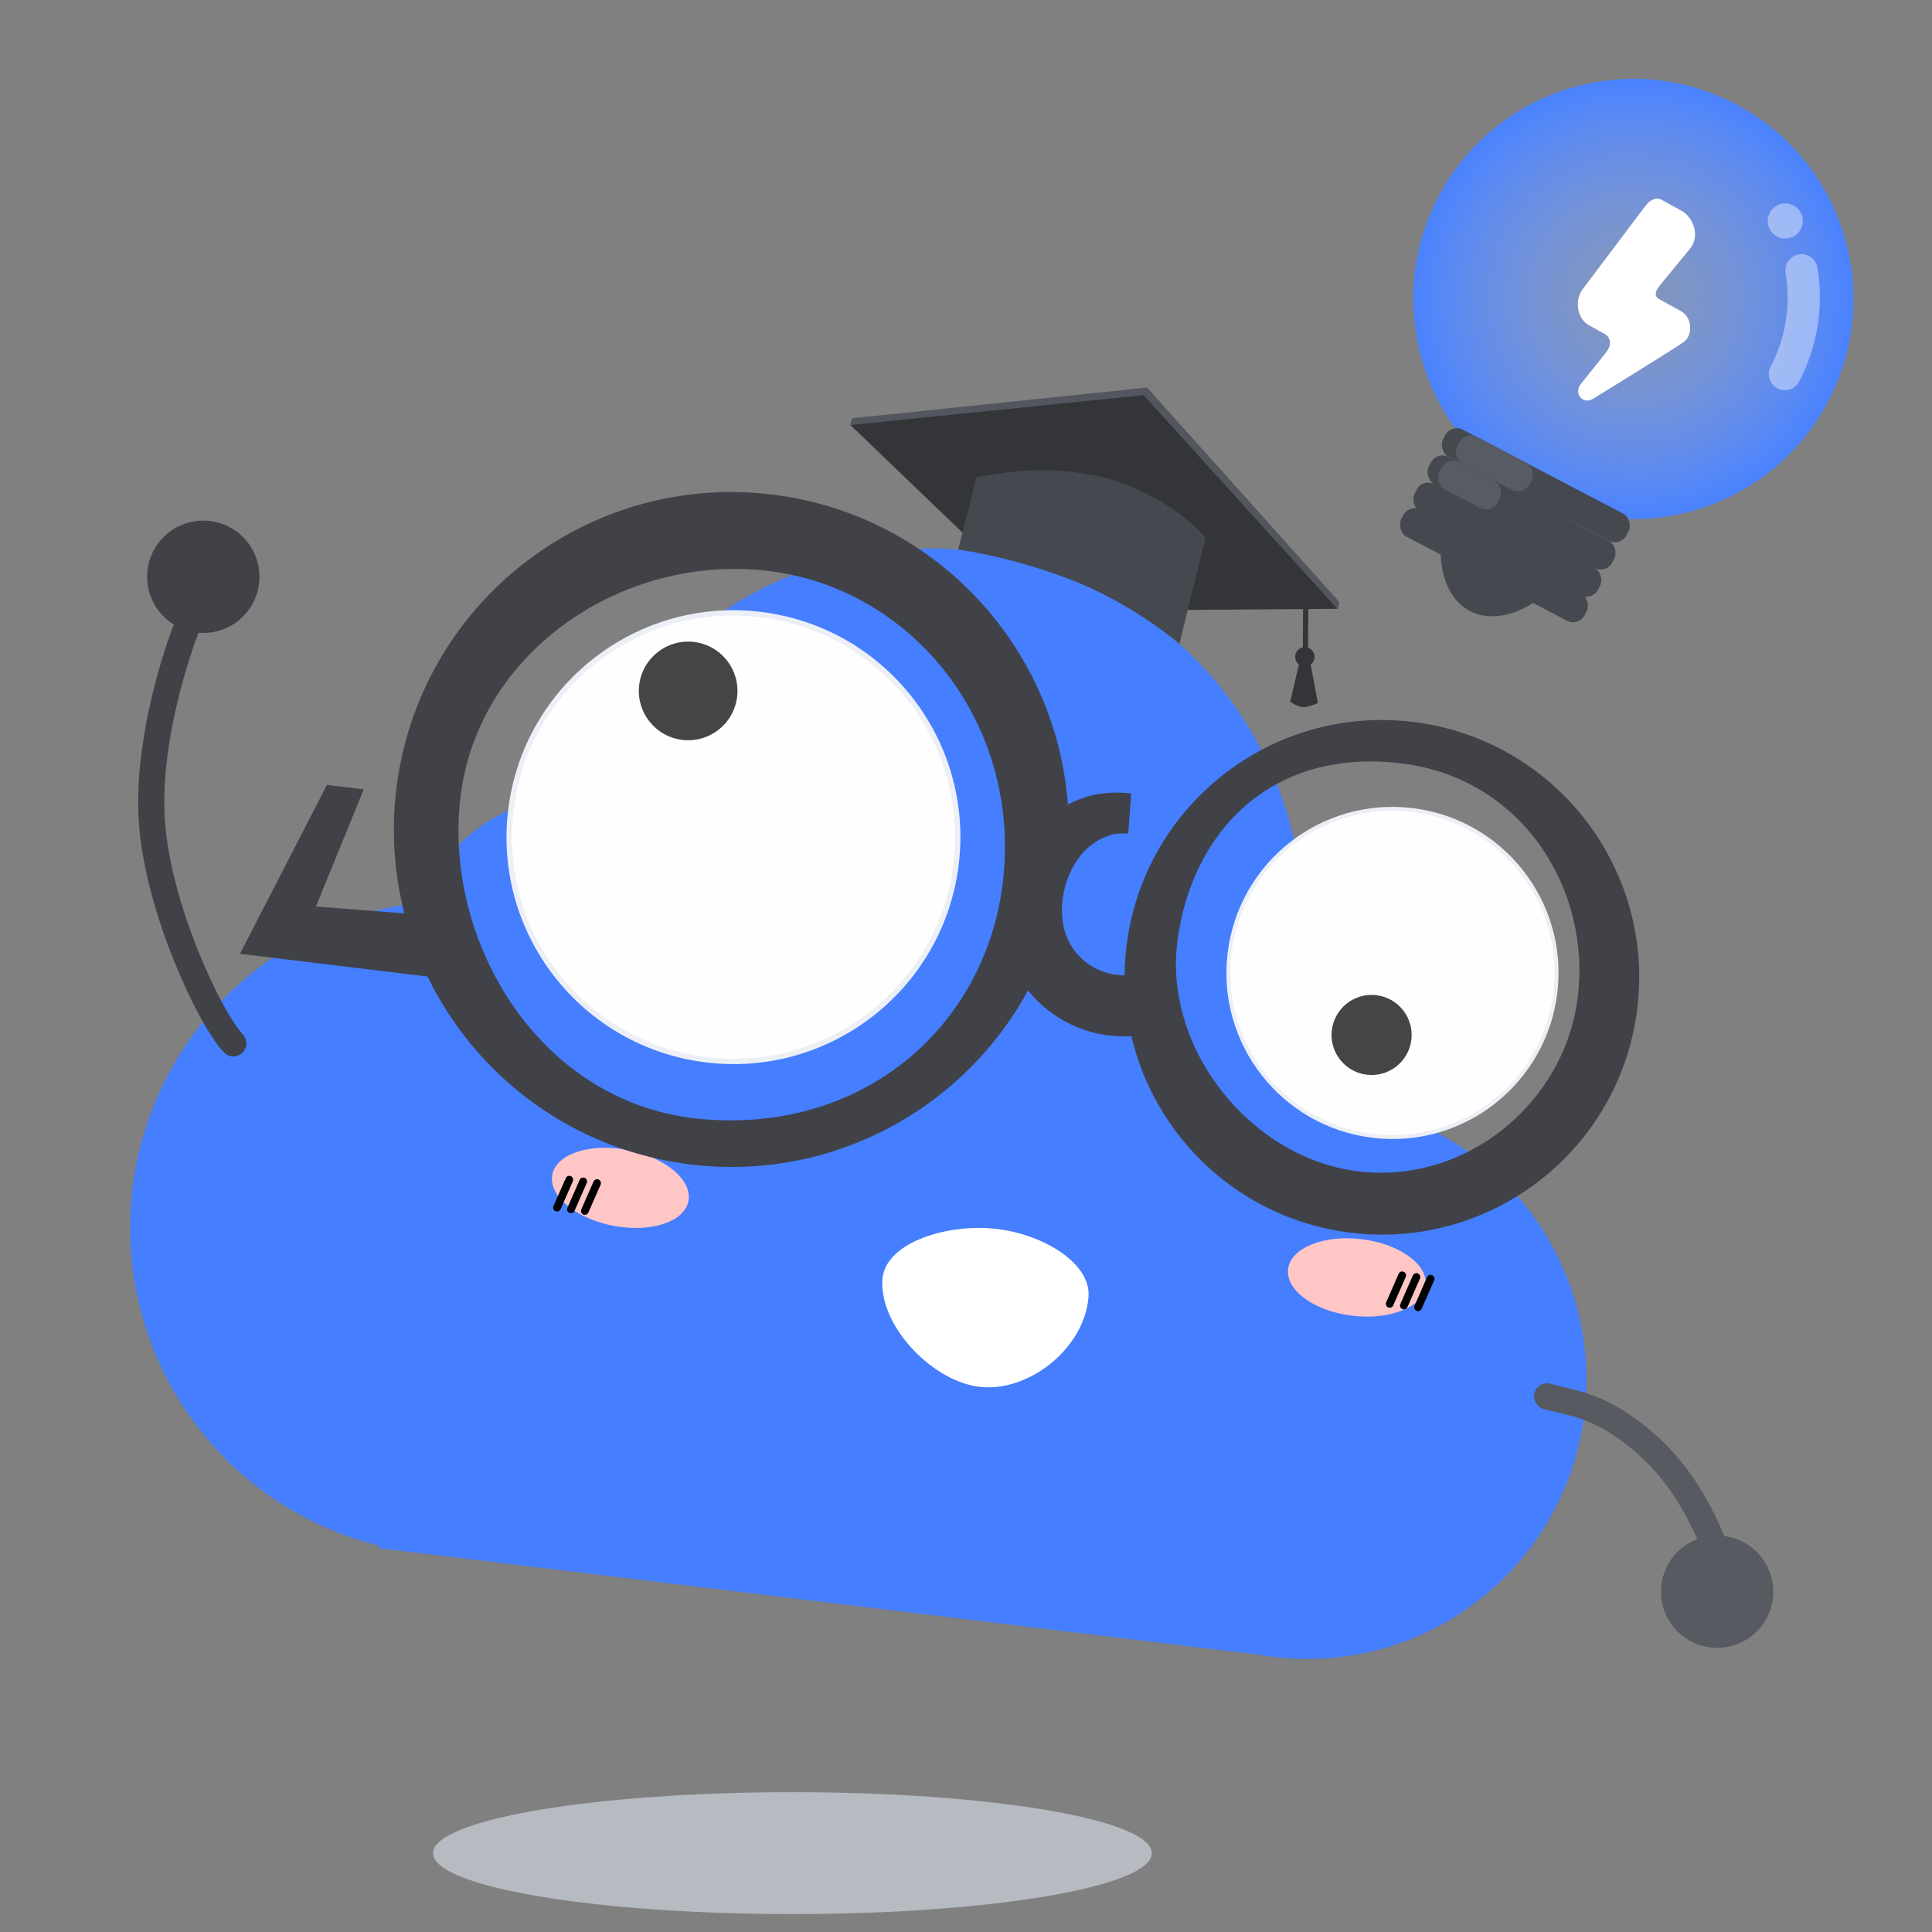 <svg width="74" height="74" viewBox="0 0 74 74" fill="none" xmlns="http://www.w3.org/2000/svg">
<rect x="0" y="0" width="74" height="74" fill="#808080" stroke="none"/>
<path d="M30.351 73.314C37.954 73.314 44.117 72.269 44.117 70.98C44.117 69.691 37.954 68.645 30.351 68.645C22.748 68.645 16.585 69.691 16.585 70.98C16.585 72.269 22.748 73.314 30.351 73.314Z" fill="#DAE1EC" fill-opacity="0.6"/>
<circle cx="50.076" cy="52.854" r="10.688" transform="rotate(6.911 50.076 52.854)" fill="#457EFF"/>
<circle cx="48.188" cy="39.799" r="7.665" transform="rotate(6.911 48.188 39.799)" fill="#457EFF"/>
<circle cx="21.875" cy="36.61" r="6.051" transform="rotate(6.911 21.875 36.61)" fill="#457EFF"/>
<circle cx="17.525" cy="47.028" r="12.541" transform="rotate(6.911 17.525 47.028)" fill="#457EFF"/>
<circle cx="35.635" cy="35.281" r="14.275" transform="rotate(6.911 35.635 35.281)" fill="#457EFF"/>
<path d="M48.042 63.361L14.482 59.293L25.481 45.476L49.852 48.43L48.042 63.361Z" fill="#457EFF"/>
<circle cx="28.093" cy="32.065" r="8.692" transform="rotate(6.911 28.093 32.065)" fill="#ECF0F6"/>
<circle cx="28.094" cy="32.065" r="8.486" transform="rotate(6.911 28.094 32.065)" fill="#FFFEFE"/>
<circle cx="26.358" cy="26.464" r="1.889" transform="rotate(6.911 26.358 26.464)" fill="#454545"/>
<path d="M41.693 49.669C41.546 51.602 39.492 53.271 37.629 53.13C35.767 52.988 33.662 50.796 33.799 48.991C33.901 47.656 36.091 46.907 37.953 47.049C39.816 47.19 41.794 48.335 41.693 49.669Z" fill="white"/>
<circle cx="53.335" cy="37.266" r="6.36" transform="rotate(6.911 53.335 37.266)" fill="#ECF0F6"/>
<circle cx="53.334" cy="37.265" r="6.209" transform="rotate(6.911 53.334 37.265)" fill="#FFFEFE"/>
<circle cx="52.535" cy="39.641" r="1.534" transform="rotate(6.911 52.535 39.641)" fill="#454545"/>
<ellipse cx="51.973" cy="48.929" rx="2.656" ry="1.477" transform="rotate(6.911 51.973 48.929)" fill="#FFC6C6"/>
<path fill-rule="evenodd" clip-rule="evenodd" d="M53.767 48.712C53.842 48.745 53.876 48.832 53.844 48.907L53.364 50C53.332 50.075 53.244 50.109 53.169 50.076C53.095 50.043 53.061 49.956 53.093 49.881L53.572 48.788C53.605 48.713 53.693 48.679 53.767 48.712Z" fill="black"/>
<path fill-rule="evenodd" clip-rule="evenodd" d="M54.311 48.777C54.386 48.81 54.42 48.897 54.387 48.972L53.908 50.065C53.875 50.14 53.788 50.174 53.713 50.142C53.638 50.109 53.604 50.022 53.637 49.947L54.116 48.853C54.149 48.779 54.236 48.744 54.311 48.777Z" fill="black"/>
<path fill-rule="evenodd" clip-rule="evenodd" d="M54.854 48.843C54.929 48.876 54.963 48.963 54.931 49.038L54.451 50.131C54.419 50.206 54.331 50.24 54.256 50.208C54.181 50.175 54.147 50.087 54.18 50.013L54.659 48.919C54.692 48.844 54.779 48.81 54.854 48.843Z" fill="black"/>
<ellipse cx="23.762" cy="45.498" rx="2.656" ry="1.477" transform="rotate(10.966 23.762 45.498)" fill="#FFC6C6"/>
<path fill-rule="evenodd" clip-rule="evenodd" d="M21.865 45.05C21.94 45.083 21.974 45.17 21.941 45.245L21.473 46.314C21.44 46.389 21.352 46.423 21.277 46.39C21.203 46.357 21.169 46.27 21.201 46.195L21.67 45.126C21.703 45.051 21.79 45.017 21.865 45.05Z" fill="black"/>
<path fill-rule="evenodd" clip-rule="evenodd" d="M22.398 45.115C22.472 45.147 22.506 45.235 22.474 45.31L22.005 46.379C21.972 46.453 21.885 46.487 21.81 46.455C21.735 46.422 21.701 46.334 21.734 46.26L22.203 45.191C22.235 45.116 22.323 45.082 22.398 45.115Z" fill="black"/>
<path fill-rule="evenodd" clip-rule="evenodd" d="M22.928 45.179C23.003 45.212 23.037 45.299 23.005 45.374L22.536 46.443C22.503 46.518 22.416 46.552 22.341 46.519C22.266 46.486 22.232 46.399 22.265 46.324L22.733 45.255C22.766 45.18 22.854 45.146 22.928 45.179Z" fill="black"/>
<path d="M59.256 53.482C60.063 53.732 61.129 53.737 62.746 55.047C64.364 56.357 65.119 57.918 65.671 59.224" stroke="#575A60" stroke-linecap="round"/>
<path d="M8.935 39.963C7.971 38.902 6.043 34.73 5.819 31.483C5.624 28.659 6.595 25.51 7.096 24.168" stroke="#404247" stroke-linecap="round"/>
<circle cx="7.787" cy="22.092" r="2.151" transform="rotate(6.911 7.787 22.092)" fill="#404247"/>
<circle cx="2.15" cy="2.15" r="2.15" transform="matrix(0.993 0.12 0.12 -0.993 63.377 62.843)" fill="#575A60"/>
<path fill-rule="evenodd" clip-rule="evenodd" d="M26.893 42.865C33.203 43.407 37.755 39.205 38.408 33.82C39.14 27.778 35.009 22.546 29.438 21.87C23.867 21.195 18.314 24.943 17.639 30.514C16.963 36.086 20.697 42.332 26.893 42.865ZM26.456 44.602C33.542 45.461 39.982 40.413 40.841 33.327C41.7 26.241 36.652 19.8 29.566 18.941C22.48 18.082 16.04 23.131 15.181 30.216C14.322 37.303 19.37 43.743 26.456 44.602Z" fill="#404247"/>
<path fill-rule="evenodd" clip-rule="evenodd" d="M52.029 44.866C56.134 45.363 59.938 42.272 60.435 38.167C60.933 34.062 58.314 29.802 53.676 29.24C48.572 28.621 45.588 32.003 45.091 36.107C44.593 40.212 47.924 44.368 52.029 44.866ZM51.744 47.216C57.147 47.871 62.058 44.022 62.713 38.619C63.368 33.216 59.519 28.305 54.115 27.65C48.712 26.995 43.802 30.844 43.147 36.247C42.492 41.65 46.341 46.561 51.744 47.216Z" fill="#404247"/>
<path fill-rule="evenodd" clip-rule="evenodd" d="M42.489 32C40.959 32.494 40.4 34.483 40.8 35.72C41.2 36.958 42.527 37.638 43.765 37.238C43.809 37.224 43.839 37.214 43.86 37.206L43.862 37.205C43.897 37.179 43.952 37.14 44.019 37.093L45.358 39.016C45.312 39.047 45.28 39.07 45.246 39.095C45.237 39.102 45.227 39.109 45.218 39.116C45.177 39.145 45.104 39.199 45.014 39.25C44.831 39.355 44.646 39.415 44.498 39.463L44.484 39.467C42.016 40.265 39.368 38.909 38.571 36.44C37.773 33.971 39.129 31.323 41.597 30.526C42.28 30.306 43.002 30.355 43.325 30.394L43.215 31.93C43.129 31.919 42.994 31.922 42.846 31.927C42.694 31.932 42.57 31.974 42.489 32Z" fill="#404247"/>
<path fill-rule="evenodd" clip-rule="evenodd" d="M12.522 30.065L13.93 30.236L12.101 34.722L17.151 35.113L16.866 37.463L9.192 36.533L12.522 30.065Z" fill="#404247"/>
<path d="M43.851 15.02L32.567 16.273L36.863 20.4L39.402 21.504L43.882 23.371L51.244 23.319L43.851 15.02Z" fill="#333539"/>
<path d="M36.702 21.05L37.405 18.265C38.185 18.185 39.692 17.758 41.958 18.218C44.121 18.657 45.828 20.092 46.174 20.616L45.172 24.658C45.172 24.658 43.389 23.118 41.028 22.209C38.631 21.286 36.702 21.05 36.702 21.05Z" fill="#45484F"/>
<rect x="49.913" y="22.561" width="0.201" height="2.378" transform="rotate(0.273 49.913 22.561)" fill="#333539"/>
<path d="M49.761 25.415L50.196 25.417L50.477 26.927C50.477 26.927 50.153 27.083 49.931 27.083C49.704 27.083 49.416 26.879 49.416 26.879L49.761 25.415Z" fill="#333539"/>
<circle cx="49.98" cy="25.158" r="0.372" transform="rotate(0.273 49.98 25.158)" fill="#333539"/>
<path d="M32.573 16.277L32.625 16.021L43.936 14.843L51.302 23.061L51.232 23.333L43.804 15.136L32.573 16.277Z" fill="#53565E"/>
<circle cx="62.562" cy="11.45" r="8.429" transform="rotate(27.633 62.562 11.45)" fill="url(#paint0_radial_809_13455)"/>
<path fill-rule="evenodd" clip-rule="evenodd" d="M68.902 9.743C69.238 9.687 69.556 9.914 69.612 10.25C69.852 11.691 69.642 13.221 68.912 14.614C68.754 14.916 68.381 15.033 68.079 14.874C67.778 14.716 67.661 14.344 67.819 14.042C68.42 12.895 68.592 11.639 68.394 10.453C68.338 10.117 68.566 9.799 68.902 9.743Z" fill="white" fill-opacity="0.4"/>
<circle cx="68.38" cy="8.464" r="0.672" transform="rotate(27.633 68.38 8.464)" fill="white" fill-opacity="0.4"/>
<path fill-rule="evenodd" clip-rule="evenodd" d="M63.009 7.906C62.703 8.313 60.976 10.605 60.623 11.072C60.271 11.539 60.446 12.229 60.845 12.449C61.244 12.669 61.297 12.698 61.461 12.789C61.624 12.879 61.808 13.135 61.497 13.526C61.186 13.917 60.865 14.319 60.559 14.696C60.252 15.074 60.634 15.505 61.003 15.282C61.372 15.059 64.154 13.342 64.499 13.094C64.843 12.847 64.822 12.159 64.392 11.922C63.963 11.685 63.785 11.587 63.56 11.463C63.334 11.338 63.387 11.152 63.642 10.848C63.898 10.543 64.223 10.141 64.707 9.556C65.192 8.97 64.76 8.269 64.437 8.091C64.114 7.913 63.767 7.721 63.672 7.668C63.576 7.616 63.315 7.498 63.009 7.906Z" fill="white"/>
<path d="M59.811 21.926C59.191 23.111 57.487 24.026 56.302 23.405C55.117 22.785 54.898 20.864 55.519 19.678C56.139 18.493 57.603 18.035 58.789 18.656C59.974 19.276 60.432 20.74 59.811 21.926Z" fill="#45484F"/>
<rect x="55.586" y="16.227" width="7.928" height="1.176" rx="0.5" transform="rotate(27.633 55.586 16.227)" fill="#45484F"/>
<rect x="56.127" y="16.502" width="3.125" height="1.176" rx="0.5" transform="rotate(27.633 56.127 16.502)" fill="#575B64"/>
<rect x="55.04" y="17.27" width="7.928" height="1.176" rx="0.5" transform="rotate(27.633 55.04 17.27)" fill="#45484F"/>
<rect x="55.441" y="17.479" width="2.518" height="1.176" rx="0.5" transform="rotate(27.633 55.441 17.479)" fill="#575B64"/>
<rect x="54.495" y="18.311" width="7.928" height="1.176" rx="0.5" transform="rotate(27.633 54.495 18.311)" fill="#45484F"/>
<rect x="53.984" y="19.287" width="7.928" height="1.176" rx="0.5" transform="rotate(27.633 53.984 19.287)" fill="#45484F"/>
<defs>
<radialGradient id="paint0_radial_809_13455" cx="0" cy="0" r="1" gradientUnits="userSpaceOnUse" gradientTransform="translate(62.562 11.45) rotate(90) scale(8.429)">
<stop offset="0.042" stop-color="#8AAEFF" stop-opacity="0.44"/>
<stop offset="1" stop-color="#4A82FF"/>
</radialGradient>
</defs>
</svg>
